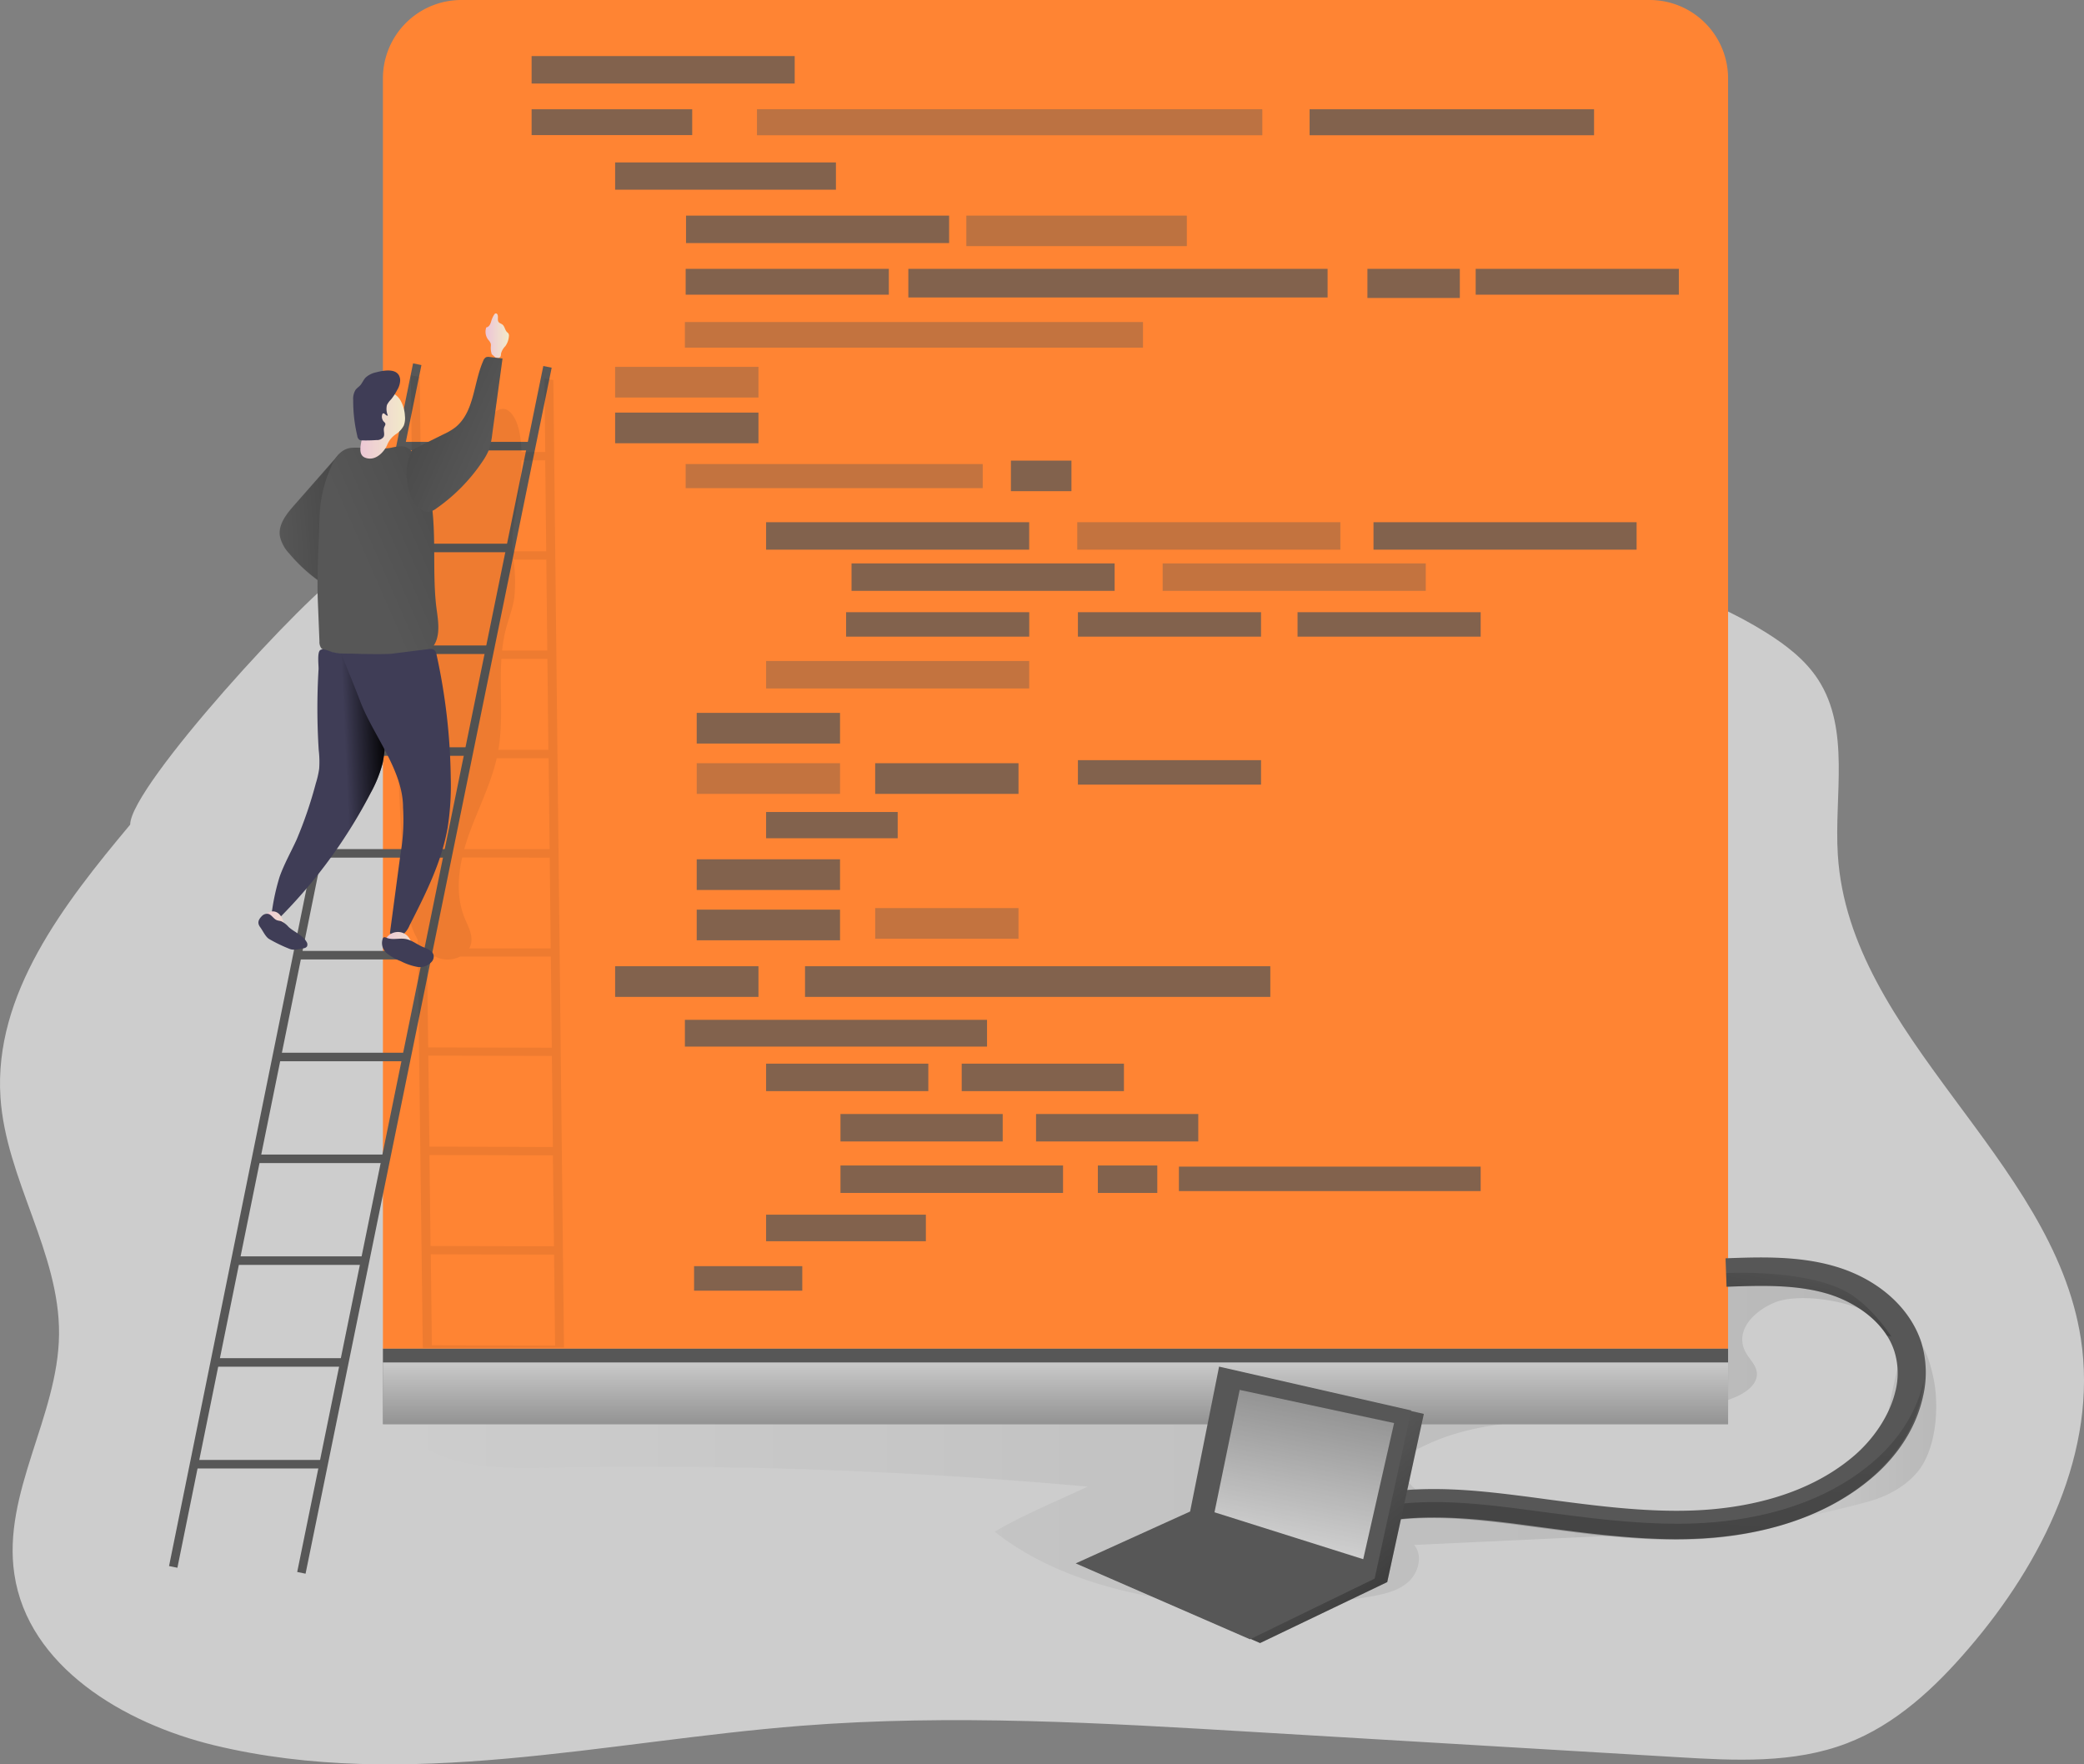 <?xml version="1.0" encoding="UTF-8"?> <svg xmlns="http://www.w3.org/2000/svg" xmlns:xlink="http://www.w3.org/1999/xlink" id="illus_SF_cover" width="531.549" height="450" viewBox="0 0 531.549 450"><rect x="0" y="0" width="531.549" height="450" fill="#808080" stroke="none"/><defs><linearGradient id="linear-gradient" x1="-0.001" y1="0.499" x2="1" y2="0.499" gradientUnits="objectBoundingBox"><stop offset="0" stop-opacity="0"></stop><stop offset="0.99"></stop></linearGradient><linearGradient id="linear-gradient-2" x1="0" y1="0.5" x2="1" y2="0.5" xlink:href="#linear-gradient"></linearGradient><linearGradient id="linear-gradient-3" x1="-0.023" y1="0.619" x2="5.577" y2="-0.189" xlink:href="#linear-gradient"></linearGradient><linearGradient id="linear-gradient-4" x1="-2.326" y1="-128.225" x2="1.997" y2="68.875" xlink:href="#linear-gradient"></linearGradient><linearGradient id="linear-gradient-5" x1="-0.005" y1="0.498" x2="0.993" y2="0.498" gradientUnits="objectBoundingBox"><stop offset="0" stop-color="#ecc4d7"></stop><stop offset="0.42" stop-color="#efd4d1"></stop><stop offset="1" stop-color="#f2eac9"></stop></linearGradient><linearGradient id="linear-gradient-6" x1="0.409" y1="0.607" x2="5.351" y2="-2.999" xlink:href="#linear-gradient"></linearGradient><linearGradient id="linear-gradient-7" x1="-0.002" y1="0.499" x2="0.999" y2="0.499" xlink:href="#linear-gradient-5"></linearGradient><linearGradient id="linear-gradient-8" x1="0.655" y1="0.455" x2="1.026" y2="0.416" xlink:href="#linear-gradient"></linearGradient><linearGradient id="linear-gradient-9" x1="0" y1="0.501" x2="0.999" y2="0.501" xlink:href="#linear-gradient-5"></linearGradient><linearGradient id="linear-gradient-10" x1="0" y1="0.501" x2="1" y2="0.501" xlink:href="#linear-gradient-5"></linearGradient><linearGradient id="linear-gradient-11" x1="0.827" y1="0.684" x2="-3.188" y2="-2.198" xlink:href="#linear-gradient"></linearGradient><linearGradient id="linear-gradient-12" x1="0.5" y1="2.081" x2="0.5" y2="-0.989" gradientUnits="objectBoundingBox"><stop offset="0" stop-color="#fff" stop-opacity="0"></stop><stop offset="0.99" stop-color="#fff"></stop></linearGradient><linearGradient id="linear-gradient-13" x1="0.994" y1="-1.196" x2="-1.899" y2="8.947" xlink:href="#linear-gradient"></linearGradient><linearGradient id="linear-gradient-14" x1="0.587" y1="0.523" x2="1.616" y2="1.491" xlink:href="#linear-gradient"></linearGradient><linearGradient id="linear-gradient-15" x1="0.745" y1="-0.757" x2="0.261" y2="1.607" xlink:href="#linear-gradient-12"></linearGradient><linearGradient id="linear-gradient-16" x1="0.773" y1="-0.17" x2="-0.955" y2="4.085" xlink:href="#linear-gradient"></linearGradient></defs><path id="Trazado_2431" data-name="Trazado 2431" d="M36.221,226.222C19.309,246.418,1.4,269.474,3.134,295.773c1.378,20.849,15.15,39.6,14.942,60.464S3.569,396.65,6.678,417.374C10.139,440.9,34.542,455.445,57.66,461.03c48.806,11.792,99.674-1.036,149.724-4.974,38.423-3.015,77.043-.715,115.508,1.585l108.068,6.425c14.507.871,29.532,1.668,43.1-3.534,12.435-4.756,22.476-14.134,31.087-24.2,18.87-21.926,33.035-50.474,28.61-79.053-7.14-46.07-59-76.825-61.976-123.31-.974-15.212,3.264-31.978-5.036-44.754-3.264-5.026-8.145-8.766-13.212-11.948C421.944,157.479,382.4,157,345.129,157.148l-182.458.684c-20.134.073-54.029-6.57-71.717,3.668C82,166.671,36.221,216.409,36.221,226.222Z" transform="translate(-3.018 -15.9)" fill="#e0e0e0" opacity="0.8"></path><path id="Trazado_2432" data-name="Trazado 2432" d="M480.977,363.72c.777,8.756-1.15,16.227-4.393,20.279s-8.093,6.58-13.108,7.927-21.294,5.43-26.475,5.72c5.036-1.565,24.413-7.419,26.942-12.051a59.77,59.77,0,0,0,2.777-6.559c1.71-4.3,3.948-24.424,7.254-27.729C477.817,347.493,480.6,359.471,480.977,363.72Z" transform="translate(12.701 -8.845)" opacity="0.1" fill="url(#linear-gradient)"></path><path id="Trazado_2433" data-name="Trazado 2433" d="M276.849,388.556a1249.47,1249.47,0,0,0-139.123-4.808c-13.181.29-28.641-.3-36.206-11.1,8.445-6.58,19.927-7.253,30.62-7.616,105.1-3.751,202.592-6.932,307.7-10.683-4.819-3.492,0-12.02-.974-17.9,10.362-3.171,32.289,1.751,39.1,8.953-6.373-4.57-19.968-6.217-25.771-3.845s-10.507,7.6-7.347,12.994c.933,1.6,2.435,2.953,2.684,4.787.414,3.057-2.788,5.274-5.637,6.456-25.108,10.362-55.635.445-79.893,12.7a9.241,9.241,0,0,0-3.689,2.85c-3.606,5.482,4.85,10.86,11.316,11.948a463.24,463.24,0,0,0,69.986,6.445l-79.468,3.689c2.269,2.715,1.119,7.109-1.523,9.461s-6.28,3.109-9.761,3.73c-29.408,5.026-71.064,3.026-95.705-16.58C260.642,395.654,268.953,392.265,276.849,388.556Z" transform="translate(0.55 -9.392)" opacity="0.1" fill="url(#linear-gradient-2)"></path><path id="Trazado_2434" data-name="Trazado 2434" d="M87,132.56,75.6,145.554c-1.99,2.259-4.145,4.932-3.689,7.917a9.325,9.325,0,0,0,2.4,4.466,41.337,41.337,0,0,0,7.326,6.849C85.476,154.341,88.44,143.616,87,132.56Z" transform="translate(-0.525 -16.742)" fill="#575757"></path><path id="Trazado_2435" data-name="Trazado 2435" d="M87.14,132.51,75.741,145.5c-1.99,2.259-4.145,4.943-3.689,7.917a9.327,9.327,0,0,0,2.352,4.466,41.365,41.365,0,0,0,7.336,6.839C85.658,154.291,88.58,143.577,87.14,132.51Z" transform="translate(-0.52 -16.743)" fill="url(#linear-gradient-3)"></path><path id="Rectángulo_1521" data-name="Rectángulo 1521" d="M20,0H323.1a20,20,0,0,1,20,20V343.984a0,0,0,0,1,0,0H0a0,0,0,0,1,0,0V20A20,20,0,0,1,20,0Z" transform="translate(97.666)" fill="#ff8433"></path><rect id="Rectángulo_1522" data-name="Rectángulo 1522" width="312.991" height="2.176" transform="translate(43.118 399.417) rotate(-78.53)" fill="#575757"></rect><rect id="Rectángulo_1523" data-name="Rectángulo 1523" width="313.861" height="2.176" transform="matrix(0.2, -0.98, 0.98, 0.2, 75.805, 400.931)" fill="#575757"></rect><rect id="Rectángulo_1524" data-name="Rectángulo 1524" width="33.263" height="2.176" transform="translate(102.039 112.699)" fill="#575757"></rect><rect id="Rectángulo_1525" data-name="Rectángulo 1525" width="33.263" height="2.176" transform="translate(96.796 138.667)" fill="#575757"></rect><rect id="Rectángulo_1526" data-name="Rectángulo 1526" width="33.263" height="2.176" transform="translate(91.542 164.625)" fill="#575757"></rect><rect id="Rectángulo_1527" data-name="Rectángulo 1527" width="33.263" height="2.176" transform="translate(86.288 190.592)" fill="#575757"></rect><rect id="Rectángulo_1528" data-name="Rectángulo 1528" width="33.263" height="2.176" transform="translate(81.035 216.56)" fill="#575757"></rect><rect id="Rectángulo_1529" data-name="Rectángulo 1529" width="33.263" height="2.176" transform="translate(75.781 242.528)" fill="#575757"></rect><rect id="Rectángulo_1530" data-name="Rectángulo 1530" width="33.263" height="2.176" transform="translate(70.538 268.495)" fill="#575757"></rect><rect id="Rectángulo_1531" data-name="Rectángulo 1531" width="33.263" height="2.176" transform="translate(65.284 294.463)" fill="#575757"></rect><rect id="Rectángulo_1532" data-name="Rectángulo 1532" width="33.263" height="2.176" transform="translate(60.031 320.431)" fill="#575757"></rect><rect id="Rectángulo_1533" data-name="Rectángulo 1533" width="33.263" height="2.176" transform="translate(54.777 346.399)" fill="#575757"></rect><rect id="Rectángulo_1534" data-name="Rectángulo 1534" width="33.263" height="2.176" transform="translate(49.523 372.356)" fill="#575757"></rect><path id="Trazado_2436" data-name="Trazado 2436" d="M143.341,361.139l-2.715-246.766-2.269-.435.207,18.787H132.5c-.093-3.233-.539-6.362-1.679-8.476-3.2-5.958-7.254,0-8.414,3.989-.518,1.741-1.326,3.575-2.891,4.456H113.4a10.455,10.455,0,0,0-2.176-.207,7.17,7.17,0,0,0-1.337.2h-3.109l-.238-19.118-2.269-.425.29,23.688c-.155.249-.311.508-.446.777-1.389,2.725-1.741,5.834-2.072,8.88-2.9,30.5-1.368,61.21.176,91.8.269,5.3.549,10.683,2.363,15.668a19.688,19.688,0,0,0,1.44,3.109l1.306,104.161Zm-2.269-.508-31.429-.073-.28-23.2,31.449.073Zm-.28-25.325-31.48-.073-.29-23.2,31.491.083Zm-.28-25.315-31.491-.114-.29-23.2,31.522.083Zm-.28-25.325-31.532-.083-.29-23.2h2.072a8.725,8.725,0,0,0,.891.414,7.036,7.036,0,0,0,5.492-.394h23.128Zm-.28-25.325H119.145a4.292,4.292,0,0,0,.56-1.617c.29-2.166-.912-4.2-1.73-6.217-1.958-4.849-1.762-10.2-.6-15.367l22.331.052Zm-.28-25.325H117.912c.373-1.357.808-2.694,1.275-4,2.321-6.4,5.471-12.559,7-19.17h13.233Zm-.311-25.325H126.606c1.306-7.616.28-15.543.767-23.2h11.74Zm-.28-25.325H127.559a38.343,38.343,0,0,1,.964-5.492c.684-2.611,1.7-5.181,2.124-7.824a40.412,40.412,0,0,0-.186-9.875h8.373Zm-.529-48.516.259,23.2h-8.518a33.012,33.012,0,0,1-.083-3.357c.145-4,1.254-7.906,1.72-11.885a76.256,76.256,0,0,0,.56-7.948Z" transform="translate(0.51 -17.445)" opacity="0.1" fill="url(#linear-gradient-4)"></path><g id="Grupo_417" data-name="Grupo 417" transform="translate(135.592 14.3)" opacity="0.74"><rect id="Rectángulo_1535" data-name="Rectángulo 1535" width="67.106" height="7.005" fill="#575757"></rect><rect id="Rectángulo_1536" data-name="Rectángulo 1536" width="40.962" height="6.59" transform="translate(0 13.564)" fill="#575757"></rect><rect id="Rectángulo_1537" data-name="Rectángulo 1537" width="128.896" height="6.632" transform="translate(57.479 13.564)" fill="#575757" opacity="0.54"></rect><rect id="Rectángulo_1538" data-name="Rectángulo 1538" width="72.556" height="6.632" transform="translate(198.436 13.564)" fill="#575757"></rect><rect id="Rectángulo_1539" data-name="Rectángulo 1539" width="56.319" height="6.953" transform="translate(21.305 27.128)" fill="#575757"></rect><rect id="Rectángulo_1540" data-name="Rectángulo 1540" width="36.558" height="7.823" transform="translate(21.305 79.261)" fill="#575757" opacity="0.48"></rect><rect id="Rectángulo_1541" data-name="Rectángulo 1541" width="15.44" height="7.792" transform="translate(122.253 103.177)" fill="#575757"></rect><rect id="Rectángulo_1542" data-name="Rectángulo 1542" width="36.558" height="7.823" transform="translate(21.305 90.928)" fill="#575757"></rect><rect id="Rectángulo_1543" data-name="Rectángulo 1543" width="36.558" height="7.823" transform="translate(21.305 232.134)" fill="#575757"></rect><rect id="Rectángulo_1544" data-name="Rectángulo 1544" width="36.558" height="7.823" transform="translate(42.112 167.516)" fill="#575757"></rect><rect id="Rectángulo_1545" data-name="Rectángulo 1545" width="36.558" height="7.823" transform="translate(42.112 180.354)" fill="#575757" opacity="0.48"></rect><rect id="Rectángulo_1546" data-name="Rectángulo 1546" width="36.558" height="7.823" transform="translate(42.112 204.861)" fill="#575757"></rect><rect id="Rectángulo_1547" data-name="Rectángulo 1547" width="36.558" height="7.823" transform="translate(42.112 217.7)" fill="#575757"></rect><rect id="Rectángulo_1548" data-name="Rectángulo 1548" width="36.558" height="7.823" transform="translate(87.633 180.354)" fill="#575757"></rect><rect id="Rectángulo_1549" data-name="Rectángulo 1549" width="36.558" height="7.823" transform="translate(87.633 217.306)" fill="#575757" opacity="0.48"></rect><rect id="Rectángulo_1550" data-name="Rectángulo 1550" width="118.678" height="7.823" transform="translate(69.738 232.134)" fill="#575757"></rect><rect id="Rectángulo_1551" data-name="Rectángulo 1551" width="67.106" height="7.005" transform="translate(39.387 40.692)" fill="#575757"></rect><rect id="Rectángulo_1552" data-name="Rectángulo 1552" width="56.246" height="7.782" transform="translate(110.876 40.692)" fill="#575757" opacity="0.52"></rect><rect id="Rectángulo_1553" data-name="Rectángulo 1553" width="51.821" height="6.59" transform="translate(39.294 54.267)" fill="#575757"></rect><rect id="Rectángulo_1554" data-name="Rectángulo 1554" width="75.769" height="6.145" transform="translate(39.294 104.057)" fill="#575757" opacity="0.48"></rect><rect id="Rectángulo_1555" data-name="Rectángulo 1555" width="51.821" height="6.59" transform="translate(240.797 54.267)" fill="#575757"></rect><rect id="Rectángulo_1556" data-name="Rectángulo 1556" width="106.938" height="7.305" transform="translate(96.089 54.267)" fill="#575757"></rect><rect id="Rectángulo_1557" data-name="Rectángulo 1557" width="23.574" height="7.43" transform="translate(213.182 54.267)" fill="#575757"></rect><rect id="Rectángulo_1558" data-name="Rectángulo 1558" width="116.844" height="6.539" transform="translate(39.097 67.831)" fill="#575757" opacity="0.48"></rect><rect id="Rectángulo_1559" data-name="Rectángulo 1559" width="77.064" height="6.829" transform="translate(39.097 245.802)" fill="#575757"></rect><rect id="Rectángulo_1560" data-name="Rectángulo 1560" width="67.106" height="7.005" transform="translate(59.811 118.886)" fill="#575757"></rect><rect id="Rectángulo_1561" data-name="Rectángulo 1561" width="67.106" height="7.005" transform="translate(59.811 154.283)" fill="#575757" opacity="0.48"></rect><rect id="Rectángulo_1562" data-name="Rectángulo 1562" width="40.755" height="6.777" transform="translate(59.811 295.499)" fill="#575757"></rect><rect id="Rectángulo_1563" data-name="Rectángulo 1563" width="27.605" height="6.259" transform="translate(41.438 308.628)" fill="#575757"></rect><rect id="Rectángulo_1564" data-name="Rectángulo 1564" width="41.376" height="7.005" transform="translate(59.811 256.983)" fill="#575757"></rect><rect id="Rectángulo_1565" data-name="Rectángulo 1565" width="41.376" height="7.005" transform="translate(109.705 256.983)" fill="#575757"></rect><rect id="Rectángulo_1566" data-name="Rectángulo 1566" width="41.376" height="7.005" transform="translate(78.784 269.822)" fill="#575757"></rect><rect id="Rectángulo_1567" data-name="Rectángulo 1567" width="41.376" height="7.005" transform="translate(128.668 269.822)" fill="#575757"></rect><rect id="Rectángulo_1568" data-name="Rectángulo 1568" width="56.764" height="7.005" transform="translate(78.784 282.951)" fill="#575757"></rect><rect id="Rectángulo_1569" data-name="Rectángulo 1569" width="15.16" height="7.005" transform="translate(144.429 282.951)" fill="#575757"></rect><rect id="Rectángulo_1570" data-name="Rectángulo 1570" width="33.563" height="6.694" transform="translate(59.811 192.799)" fill="#575757"></rect><rect id="Rectángulo_1571" data-name="Rectángulo 1571" width="46.713" height="6.238" transform="translate(80.214 141.838)" fill="#575757"></rect><rect id="Rectángulo_1572" data-name="Rectángulo 1572" width="46.713" height="6.238" transform="translate(139.341 141.838)" fill="#575757"></rect><rect id="Rectángulo_1573" data-name="Rectángulo 1573" width="46.713" height="6.238" transform="translate(139.341 179.577)" fill="#575757"></rect><rect id="Rectángulo_1574" data-name="Rectángulo 1574" width="46.713" height="6.238" transform="translate(195.359 141.838)" fill="#575757"></rect><rect id="Rectángulo_1575" data-name="Rectángulo 1575" width="76.971" height="6.238" transform="translate(165.101 283.241)" fill="#575757"></rect><rect id="Rectángulo_1576" data-name="Rectángulo 1576" width="67.106" height="7.005" transform="translate(139.175 118.886)" fill="#575757" opacity="0.48"></rect><rect id="Rectángulo_1577" data-name="Rectángulo 1577" width="67.106" height="7.005" transform="translate(81.602 129.393)" fill="#575757"></rect><rect id="Rectángulo_1578" data-name="Rectángulo 1578" width="67.106" height="7.005" transform="translate(160.956 129.393)" fill="#575757" opacity="0.48"></rect><rect id="Rectángulo_1579" data-name="Rectángulo 1579" width="67.106" height="7.005" transform="translate(214.736 118.886)" fill="#575757"></rect></g><path id="Trazado_2437" data-name="Trazado 2437" d="M124.126,108.365a5.294,5.294,0,0,1-.259-1.886,2.768,2.768,0,0,0,0-.829,3.108,3.108,0,0,0-.674-1.036,3.347,3.347,0,0,1-.477-3.109c.715-.145.964-.7,1.212-1.378a6.468,6.468,0,0,1,.86-1.969.539.539,0,0,1,.383-.238.487.487,0,0,1,.394.28c.3.6-.093,1.42.311,1.948.238.29.653.383.943.611.622.466.653,1.42,1.2,1.948a2.209,2.209,0,0,1,.352.342,1.1,1.1,0,0,1,.124.684,4.953,4.953,0,0,1-.922,2.559,4.27,4.27,0,0,0-1.1,1.9,2.374,2.374,0,0,1-.083.663.891.891,0,0,1-1.036.446C124.976,109.2,124.447,108.562,124.126,108.365Z" transform="translate(1.311 -17.996)" fill="url(#linear-gradient-5)"></path><path id="Trazado_2438" data-name="Trazado 2438" d="M105.407,132.216a4.684,4.684,0,0,0-1.036-1.036,3.492,3.492,0,0,0-2.186-.539,17.117,17.117,0,0,0-2.259.373c-3.254.6-6.59-.155-9.9,0-3.71.218-5.1,4.145-5.751,5.72a33.158,33.158,0,0,0-2.425,9.523c-.155,1.554-.2,3.109-.238,4.684-.187,6.352-.611,12.642-.363,18.994l.415,10.424a2.819,2.819,0,0,0,.466,1.772,2.7,2.7,0,0,0,1.4.736c5.855,1.689,12.031,1.73,18.123,1.73,3.109,0,6.653-.187,8.7-2.528,2.259-2.591,1.668-6.5,1.192-9.9C109.8,159.137,113.344,142.7,105.407,132.216Z" transform="translate(-0.187 -16.812)" fill="#575757"></path><path id="Trazado_2439" data-name="Trazado 2439" d="M105.407,132.216a4.684,4.684,0,0,0-1.036-1.036,3.492,3.492,0,0,0-2.186-.539,17.117,17.117,0,0,0-2.259.373c-3.254.6-6.59-.155-9.9,0-3.71.218-5.1,4.145-5.751,5.72a33.158,33.158,0,0,0-2.425,9.523c-.155,1.554-.2,3.109-.238,4.684-.187,6.352-.611,12.642-.363,18.994l.415,10.424a2.819,2.819,0,0,0,.466,1.772,2.7,2.7,0,0,0,1.4.736c5.855,1.689,12.031,1.73,18.123,1.73,3.109,0,6.653-.187,8.7-2.528,2.259-2.591,1.668-6.5,1.192-9.9C109.8,159.137,113.344,142.7,105.407,132.216Z" transform="translate(-0.187 -16.812)" fill="url(#linear-gradient-6)"></path><path id="Trazado_2440" data-name="Trazado 2440" d="M100.942,127.937a6.217,6.217,0,0,0,1.844-2.072,5.264,5.264,0,0,0,.3-2.477,8.963,8.963,0,0,0-1.036-3.8A4.788,4.788,0,0,0,99,117.213c-2.072-.425-4.207,1.036-5.181,2.881a13.76,13.76,0,0,0-1.233,6.217c-.073,2.684-2.135,6.787.383,7.73,2.912,1.088,5.181-2.072,5.668-3.461a6.041,6.041,0,0,1,2.3-2.642Z" transform="translate(0.195 -17.3)" fill="url(#linear-gradient-7)"></path><path id="Trazado_2441" data-name="Trazado 2441" d="M101.94,114.384a4.912,4.912,0,0,1-.777,2.591,13.473,13.473,0,0,1-1.554,2.383,5.565,5.565,0,0,0-1.036,1.409,4.217,4.217,0,0,0,.228,2.7c-.446.228-.87-.788-1.285-.508a.518.518,0,0,0-.155.259,1.855,1.855,0,0,0,.446,1.855,1.244,1.244,0,0,1,.332.4c.124.321-.145.653-.269.974-.311.788.238,1.751-.176,2.487a2.072,2.072,0,0,1-1.8.788c-1.212.083-2.425.114-3.637.083a1.389,1.389,0,0,1-.715-.145,1.492,1.492,0,0,1-.549-1.036,38.5,38.5,0,0,1-1.036-9.108,4.352,4.352,0,0,1,.6-2.591c.363-.487.891-.808,1.275-1.254s.756-1.3,1.264-1.855a5.647,5.647,0,0,1,2.7-1.368C97.795,111.928,101.712,111.172,101.94,114.384Z" transform="translate(0.13 -17.487)" fill="#3f3d56"></path><path id="Trazado_2442" data-name="Trazado 2442" d="M81.9,206.329a24.872,24.872,0,0,1,.114,4.725,23.017,23.017,0,0,1-.85,3.72,106.83,106.83,0,0,1-4.932,14.435c-1.43,3.109-3.181,6.217-4.321,9.45a55.314,55.314,0,0,0-2.269,11.782,4.88,4.88,0,0,0,2.549-1.648,129.406,129.406,0,0,0,22.932-31.512,32.776,32.776,0,0,0,3.109-7.782,37.626,37.626,0,0,0,.653-6.994,112.4,112.4,0,0,0-.228-15.181c-.187-1.762-.6-3.741-2.072-4.673A5.566,5.566,0,0,0,94.157,182c-2.829-.259-5.72,0-8.507-.622-1.036-.207-2.642-1.2-3.409-.539s-.342,3.917-.383,4.808a167.473,167.473,0,0,0,.041,20.683Z" transform="translate(-0.605 -15.001)" fill="#3f3d56"></path><path id="Trazado_2443" data-name="Trazado 2443" d="M81.9,206.329a24.872,24.872,0,0,1,.114,4.725,23.017,23.017,0,0,1-.85,3.72,106.83,106.83,0,0,1-4.932,14.435c-1.43,3.109-3.181,6.217-4.321,9.45a55.314,55.314,0,0,0-2.269,11.782,4.88,4.88,0,0,0,2.549-1.648,129.406,129.406,0,0,0,22.932-31.512,32.776,32.776,0,0,0,3.109-7.782,37.626,37.626,0,0,0,.653-6.994,112.4,112.4,0,0,0-.228-15.181c-.187-1.762-.6-3.741-2.072-4.673A5.566,5.566,0,0,0,94.157,182c-2.829-.259-5.72,0-8.507-.622-1.036-.207-2.642-1.2-3.409-.539s-.342,3.917-.383,4.808a167.473,167.473,0,0,0,.041,20.683Z" transform="translate(-0.605 -15.001)" fill="url(#linear-gradient-8)"></path><path id="Trazado_2444" data-name="Trazado 2444" d="M102.782,220.964a50.773,50.773,0,0,1-.663,11.875l-2.684,20.123a2.073,2.073,0,0,0,2.953.694,6.073,6.073,0,0,0,2.072-2.673c4.072-8,8.2-16.155,9.709-24.994a69.694,69.694,0,0,0,.777-12.559,154.892,154.892,0,0,0-3.606-31.377,2.072,2.072,0,0,0-.632-1.3,2.155,2.155,0,0,0-1.513-.187l-9.233,1.161c-2.207.28-12.973-.052-12.973-.052s3.741,9.2,4.808,12.051C95.041,202.4,102.782,211.389,102.782,220.964Z" transform="translate(0.024 -15.005)" fill="#3f3d56"></path><path id="Trazado_2445" data-name="Trazado 2445" d="M67.627,249.669a2.84,2.84,0,0,0,.756,1.036,13.719,13.719,0,0,0,7.564,3.772,2.248,2.248,0,0,0,2.166-.518,1.658,1.658,0,0,0-.259-2.072A5.7,5.7,0,0,0,76,250.7a5.419,5.419,0,0,1-3.026-2.964C71.492,242.8,66.352,245.618,67.627,249.669Z" transform="translate(-0.685 -12.665)" fill="url(#linear-gradient-9)"></path><path id="Trazado_2446" data-name="Trazado 2446" d="M98.063,254.853a4.4,4.4,0,0,0,2.228,1.813c2.238,1.036,4.756,1.927,7.181,1.368A3.025,3.025,0,0,0,109.286,257a1.492,1.492,0,0,0-.062-1.938c-.56-.508-1.44-.352-2.2-.435a3.109,3.109,0,0,1-2.186-1.326c-.28-.414-.456-.891-.715-1.316C101.9,248.232,96.146,250.905,98.063,254.853Z" transform="translate(0.411 -12.481)" fill="url(#linear-gradient-10)"></path><path id="Trazado_2447" data-name="Trazado 2447" d="M67.48,246.311a1.8,1.8,0,0,1,1.648-.58c.87.207,1.326,1.233,2.155,1.585.373.155.788.166,1.171.3a5.689,5.689,0,0,1,1.865,1.44c1.471,1.347,3.6,2.072,4.57,3.782a1.223,1.223,0,0,1,.135,1.181,1.16,1.16,0,0,1-.808.466c-1.109.218-2.57.611-3.616.176a38.763,38.763,0,0,1-5.243-2.528c-.922-.56-1.585-2.072-2.249-2.974C66.3,248.083,66.558,247.264,67.48,246.311Z" transform="translate(-0.714 -12.643)" fill="#3f3d56"></path><path id="Trazado_2448" data-name="Trazado 2448" d="M98.231,251.625c-.28-.114-.622-.259-.839-.052a.478.478,0,0,0-.114.166,3.337,3.337,0,0,0,.943,3.761,12.05,12.05,0,0,0,3.6,2.072,15.27,15.27,0,0,0,4.145,1.451,4.02,4.02,0,0,0,3.886-1.451,2.072,2.072,0,0,0,.363-1.482c-.218-1.14-1.513-1.637-2.591-2.072-1.368-.539-2.559-1.523-3.969-1.958C101.848,251.47,99.92,252.32,98.231,251.625Z" transform="translate(0.388 -12.434)" fill="#3f3d56"></path><path id="Trazado_2449" data-name="Trazado 2449" d="M104.531,132.349l8.145-4.052a14.787,14.787,0,0,0,2.891-1.72c4.839-3.938,4.57-11.212,7.077-16.922a1.762,1.762,0,0,1,.715-.933,1.844,1.844,0,0,1,.922-.062l3.285.394-2.622,19.284a18.342,18.342,0,0,1-.912,4.145,15.214,15.214,0,0,1-1.492,2.694,45.594,45.594,0,0,1-11.8,12.072,4.31,4.31,0,0,1-1.658.829,3.181,3.181,0,0,1-2.072-.383c-2.249-1.171-3.181-3.886-3.616-6.383a13.388,13.388,0,0,1,1.14-8.963Z" transform="translate(0.606 -17.608)" fill="#575757"></path><path id="Trazado_2450" data-name="Trazado 2450" d="M104.531,132.349l8.145-4.052a14.787,14.787,0,0,0,2.891-1.72c4.839-3.938,4.57-11.212,7.077-16.922a1.762,1.762,0,0,1,.715-.933,1.844,1.844,0,0,1,.922-.062l3.285.394-2.622,19.284a18.342,18.342,0,0,1-.912,4.145,15.214,15.214,0,0,1-1.492,2.694,45.594,45.594,0,0,1-11.8,12.072,4.31,4.31,0,0,1-1.658.829,3.181,3.181,0,0,1-2.072-.383c-2.249-1.171-3.181-3.886-3.616-6.383a13.388,13.388,0,0,1,1.14-8.963Z" transform="translate(0.606 -17.608)" fill="url(#linear-gradient-11)"></path><rect id="Rectángulo_1580" data-name="Rectángulo 1580" width="343.103" height="19.253" transform="translate(97.666 343.984)" fill="#575757"></rect><rect id="Rectángulo_1581" data-name="Rectángulo 1581" width="343.103" height="15.751" transform="translate(97.666 347.487)" fill="url(#linear-gradient-12)"></rect><path id="Trazado_2451" data-name="Trazado 2451" d="M481.583,365.667c-1.513,7.046-5.648,14.611-13.295,21.035-14.03,11.792-32.175,14.849-44.931,15.346-1.575.062-3.109.093-4.7.093-11.4,0-22.8-1.5-33.822-2.964l-7.813-1.036c-13.212-1.648-28.434-3.005-41.863,1.731l-1.181-3.357-1.233-3.482c14.911-5.264,31.138-3.834,45.169-2.072,2.622.321,5.243.674,7.875,1.036,12.248,1.616,24.921,3.3,37.3,2.818,11.616-.456,28.092-3.191,40.547-13.657,4.963-4.145,9.326-10.238,10.87-16.683a18.746,18.746,0,0,0-.259-10.279,17.37,17.37,0,0,0-1.855-3.938c-3.523-5.564-9.854-9.139-15.274-10.735-8.052-2.373-16.839-2.072-25.356-1.772h-.311l-.114-3.192-.145-4.052c8.746-.321,18.652-.684,27.978,2.073,10.849,3.191,19.066,10.445,21.968,19.388a26.666,26.666,0,0,1,.445,13.7Z" transform="translate(8.925 -9.579)" fill="#575757"></path><path id="Trazado_2452" data-name="Trazado 2452" d="M481.743,360.63c-.622,8.114-4.735,17.44-13.875,25.128-14.03,11.782-32.185,14.849-44.941,15.336-1.565.062-3.109.093-4.7.093-11.4,0-22.8-1.5-33.812-2.964l-7.823-1.036c-13.212-1.648-28.434-3.005-41.853,1.731l-2.414-6.839c.6-.207,1.2-.414,1.814-.6l1.181,3.357c13.471-4.736,28.651-3.378,41.863-1.731l7.813,1.036c11.036,1.461,22.4,2.964,33.822,2.964,1.565,0,3.109,0,4.7-.093,12.756-.5,30.9-3.554,44.93-15.346C476.1,375.241,480.23,367.676,481.743,360.63Z" transform="translate(8.91 -8.481)" fill="url(#linear-gradient-13)"></path><path id="Trazado_2453" data-name="Trazado 2453" d="M304.47,337.21,353.484,348.4l-9.336,42.889-32.434,15.554L267.27,387.5l29.812-13.326Z" transform="translate(9.683 12.214)" fill="#575757"></path><path id="Trazado_2454" data-name="Trazado 2454" d="M304.47,337.21,353.484,348.4l-9.336,42.889-32.434,15.554L267.27,387.5l29.812-13.326Z" transform="translate(9.683 12.214)" fill="url(#linear-gradient-14)"></path><path id="Trazado_2455" data-name="Trazado 2455" d="M301.348,336.37l49.013,11.181-9.336,42.889-31.8,15.471L264.78,386.554l29.18-13.232Z" transform="translate(9.593 12.184)" fill="#575757"></path><path id="Trazado_2456" data-name="Trazado 2456" d="M298.94,373.311l37.936,11.968,7.875-34.724L305.364,342.1Z" transform="translate(10.83 12.391)" fill="#575757"></path><path id="Trazado_2457" data-name="Trazado 2457" d="M298.94,373.311l37.936,11.968,7.875-34.724L305.364,342.1Z" transform="translate(10.83 12.391)" fill="url(#linear-gradient-15)"></path><path id="Trazado_2458" data-name="Trazado 2458" d="M470.032,350.319l-1.1-.207c-3.523-5.564-9.855-9.139-15.274-10.735-8.052-2.373-17.118-2.072-25.636-1.762l-.093-3.482s18.652-1.036,29.7,4.269C464.633,341.78,470.032,350.319,470.032,350.319Z" transform="translate(12.373 -9.443)" fill="url(#linear-gradient-16)"></path></svg> 